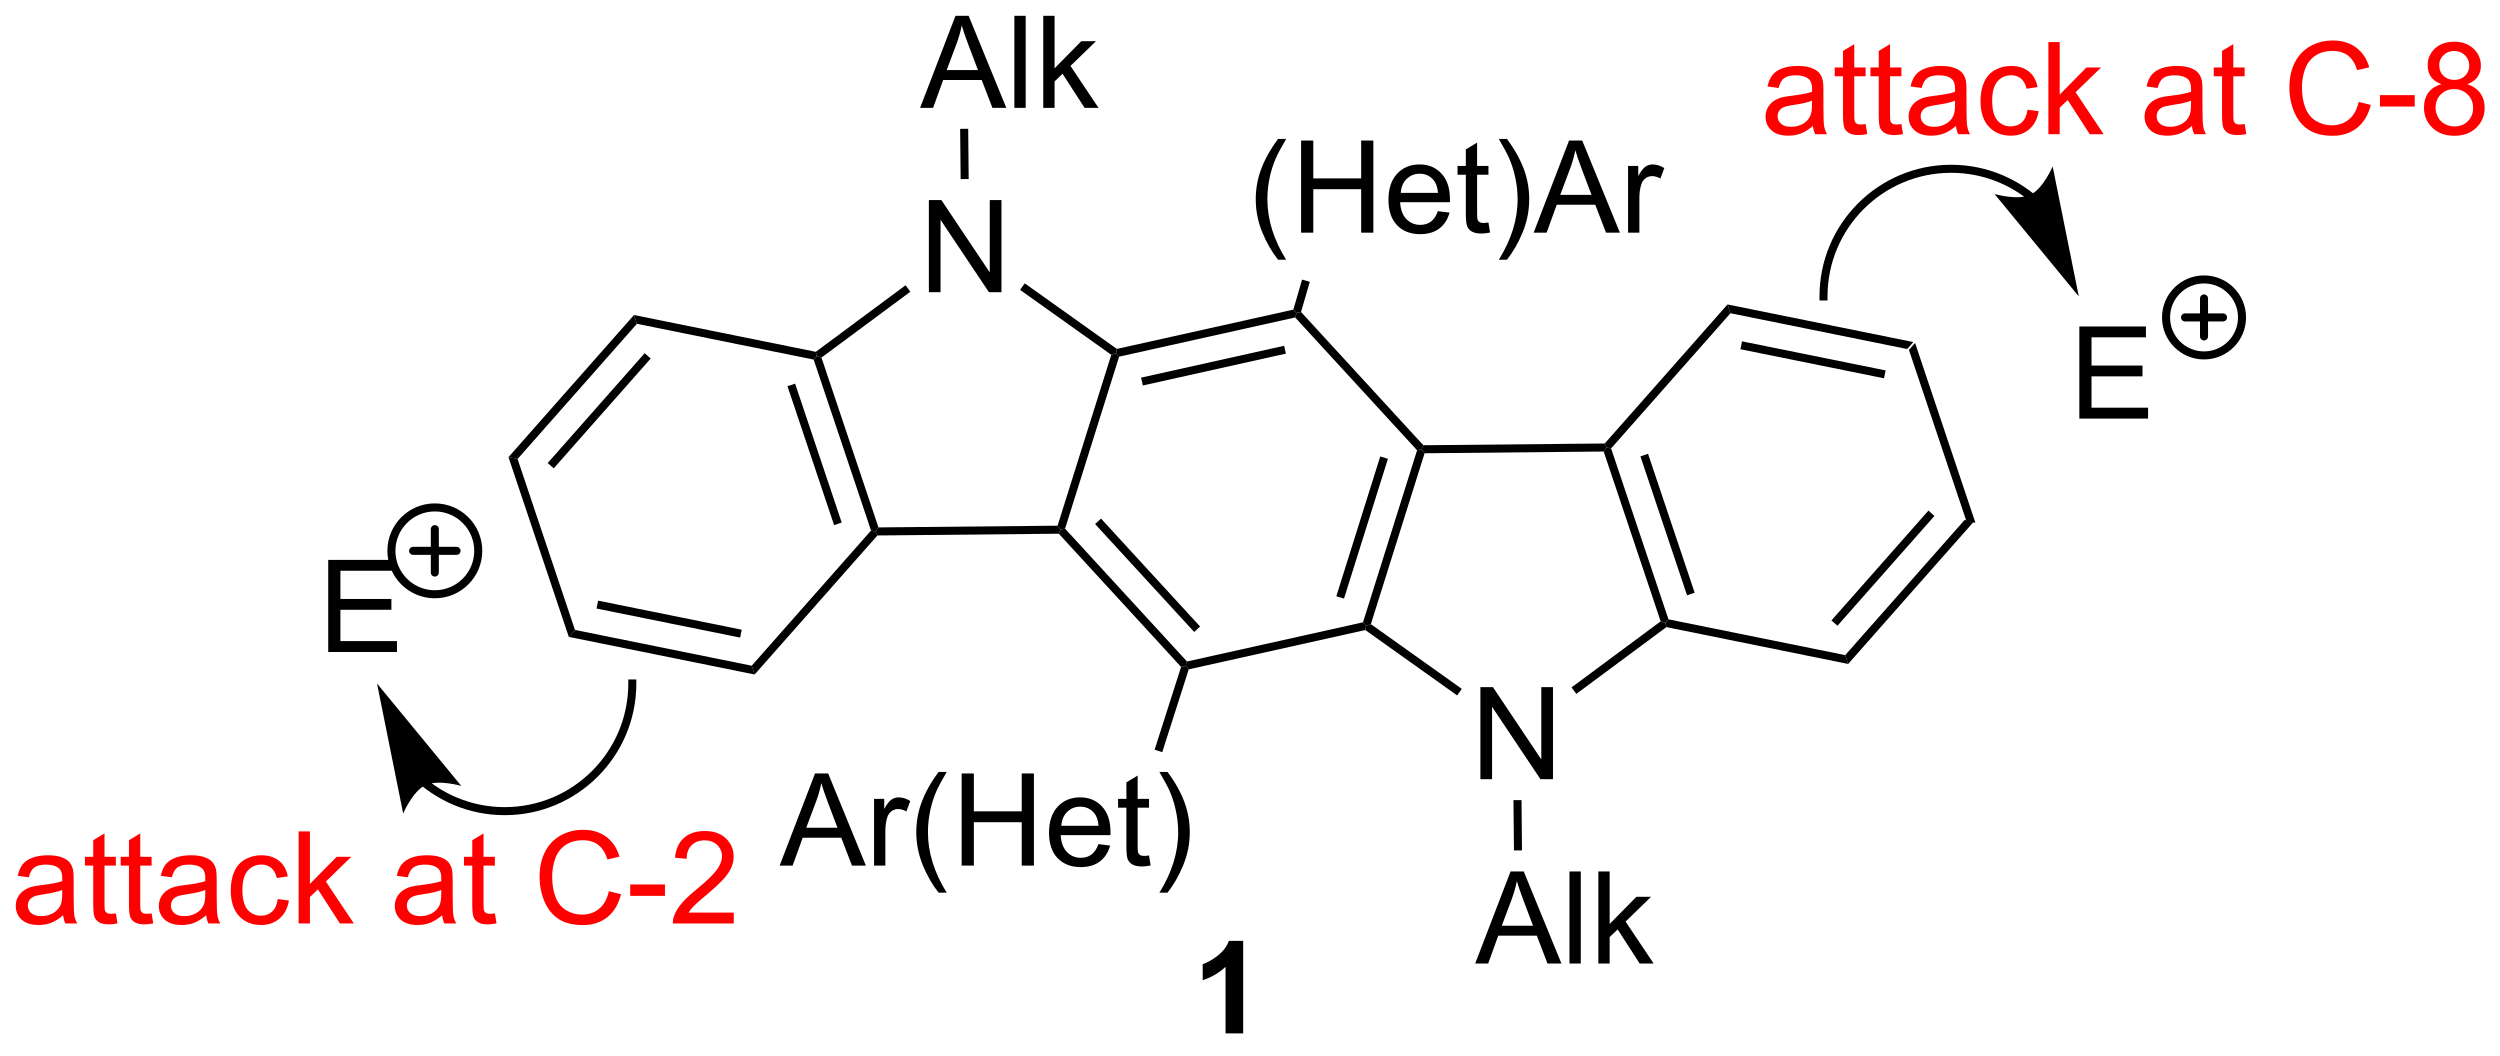<?xml version="1.0" encoding="UTF-8"?>
<!DOCTYPE svg PUBLIC '-//W3C//DTD SVG 1.0//EN'
          'http://www.w3.org/TR/2001/REC-SVG-20010904/DTD/svg10.dtd'>
<svg stroke-dasharray="none" shape-rendering="auto" xmlns="http://www.w3.org/2000/svg" font-family="'Dialog'" text-rendering="auto" width="90" fill-opacity="1" color-interpolation="auto" color-rendering="auto" preserveAspectRatio="xMidYMid meet" font-size="12px" viewBox="0 0 90 38" fill="black" xmlns:xlink="http://www.w3.org/1999/xlink" stroke="black" image-rendering="auto" stroke-miterlimit="10" stroke-linecap="square" stroke-linejoin="miter" font-style="normal" stroke-width="1" height="38" stroke-dashoffset="0" font-weight="normal" stroke-opacity="1"
><!--Generated by the Batik Graphics2D SVG Generator--><defs id="genericDefs"
  /><g
  ><defs id="defs1"
    ><clipPath clipPathUnits="userSpaceOnUse" id="clipPath1"
      ><path d="M0.943 0.67 L160.84 0.67 L160.84 67.749 L0.943 67.749 L0.943 0.67 Z"
      /></clipPath
      ><clipPath clipPathUnits="userSpaceOnUse" id="clipPath2"
      ><path d="M127.589 135.467 L127.589 200.681 L283.04 200.681 L283.04 135.467 Z"
      /></clipPath
    ></defs
    ><g transform="scale(0.563,0.563) translate(-0.943,-0.67) matrix(1.029,0,0,1.029,-130.295,-138.672)"
    ><path d="M246.162 157.159 L246.544 156.726 L250.295 167.902 L249.73 167.788 Z" stroke="none" clip-path="url(#clipPath2)"
    /></g
    ><g transform="matrix(0.579,0,0,0.579,-73.869,-78.43)"
    ><path d="M249.73 167.788 L250.295 167.902 L242.492 176.739 L242.309 176.191 ZM247.482 167.205 L241.452 174.034 L241.827 174.364 L247.857 167.536 Z" stroke="none" clip-path="url(#clipPath2)"
    /></g
    ><g transform="matrix(0.579,0,0,0.579,-73.869,-78.43)"
    ><path d="M242.309 176.191 L242.492 176.739 L231.189 174.45 L231.129 174.183 L231.32 173.966 Z" stroke="none" clip-path="url(#clipPath2)"
    /></g
    ><g transform="matrix(0.579,0,0,0.579,-73.869,-78.43)"
    ><path d="M231.32 173.966 L231.129 174.183 L230.834 174.09 L227.291 163.532 L227.47 163.281 L227.753 163.338 ZM232.948 172.312 L230.05 163.675 L229.576 163.834 L232.474 172.471 Z" stroke="none" clip-path="url(#clipPath2)"
    /></g
    ><g transform="matrix(0.579,0,0,0.579,-73.869,-78.43)"
    ><path d="M227.753 163.338 L227.47 163.281 L227.356 163.032 L234.99 154.387 L235.174 154.934 Z" stroke="none" clip-path="url(#clipPath2)"
    /></g
    ><g transform="matrix(0.579,0,0,0.579,-73.869,-78.43)"
    ><path d="M235.174 154.934 L234.99 154.387 L246.544 156.726 L246.162 157.159 ZM235.793 157.172 L244.721 158.979 L244.821 158.489 L235.892 156.681 Z" stroke="none" clip-path="url(#clipPath2)"
    /></g
    ><g transform="matrix(0.579,0,0,0.579,-73.869,-78.43)"
    ><path d="M219.626 183.907 L219.626 178.18 L220.404 178.18 L223.412 182.675 L223.412 178.18 L224.139 178.18 L224.139 183.907 L223.36 183.907 L220.352 179.407 L220.352 183.907 L219.626 183.907 Z" stroke="none" clip-path="url(#clipPath2)"
    /></g
    ><g transform="matrix(0.579,0,0,0.579,-73.869,-78.43)"
    ><path d="M230.834 174.09 L231.129 174.183 L231.189 174.45 L225.59 178.601 L225.292 178.199 Z" stroke="none" clip-path="url(#clipPath2)"
    /></g
    ><g transform="matrix(0.579,0,0,0.579,-73.869,-78.43)"
    ><path d="M218.471 178.29 L218.181 178.697 L212.468 174.631 L212.523 174.363 L212.816 174.264 Z" stroke="none" clip-path="url(#clipPath2)"
    /></g
    ><g transform="matrix(0.579,0,0,0.579,-73.869,-78.43)"
    ><path d="M212.816 174.264 L212.523 174.363 L212.327 174.15 L215.689 163.454 L215.97 163.392 L216.155 163.64 ZM211.145 172.677 L213.876 163.986 L213.399 163.836 L210.668 172.527 Z" stroke="none" clip-path="url(#clipPath2)"
    /></g
    ><g transform="matrix(0.579,0,0,0.579,-73.869,-78.43)"
    ><path d="M216.155 163.64 L215.97 163.392 L216.079 163.141 L227.356 163.032 L227.47 163.281 L227.291 163.532 Z" stroke="none" clip-path="url(#clipPath2)"
    /></g
    ><g transform="matrix(0.579,0,0,0.579,-73.869,-78.43)"
    ><path d="M212.327 174.15 L212.523 174.363 L212.468 174.631 L201.492 177.075 L201.298 176.862 L201.384 176.587 Z" stroke="none" clip-path="url(#clipPath2)"
    /></g
    ><g transform="matrix(0.579,0,0,0.579,-73.869,-78.43)"
    ><path d="M201.384 176.587 L201.298 176.862 L201.015 176.924 L193.411 168.642 L193.52 168.391 L193.802 168.328 ZM202.198 174.413 L196.038 167.702 L195.669 168.041 L201.83 174.751 Z" stroke="none" clip-path="url(#clipPath2)"
    /></g
    ><g transform="matrix(0.579,0,0,0.579,-73.869,-78.43)"
    ><path d="M193.802 168.328 L193.52 168.391 L193.336 168.143 L196.675 157.518 L196.968 157.42 L197.163 157.633 Z" stroke="none" clip-path="url(#clipPath2)"
    /></g
    ><g transform="matrix(0.579,0,0,0.579,-73.869,-78.43)"
    ><path d="M197.163 157.633 L196.968 157.42 L197.023 157.152 L207.995 154.708 L208.193 154.92 L208.107 155.196 ZM198.639 159.425 L207.531 157.445 L207.422 156.957 L198.53 158.937 Z" stroke="none" clip-path="url(#clipPath2)"
    /></g
    ><g transform="matrix(0.579,0,0,0.579,-73.869,-78.43)"
    ><path d="M208.107 155.196 L208.193 154.92 L208.473 154.855 L216.079 163.141 L215.97 163.392 L215.689 163.454 Z" stroke="none" clip-path="url(#clipPath2)"
    /></g
    ><g transform="matrix(0.579,0,0,0.579,-73.869,-78.43)"
    ><path d="M185.334 153.626 L185.334 147.899 L186.113 147.899 L189.12 152.394 L189.12 147.899 L189.847 147.899 L189.847 153.626 L189.068 153.626 L186.06 149.126 L186.06 153.626 L185.334 153.626 Z" stroke="none" clip-path="url(#clipPath2)"
    /></g
    ><g transform="matrix(0.579,0,0,0.579,-73.869,-78.43)"
    ><path d="M193.336 168.143 L193.52 168.391 L193.411 168.642 L182.135 168.751 L182.021 168.502 L182.2 168.25 Z" stroke="none" clip-path="url(#clipPath2)"
    /></g
    ><g transform="matrix(0.579,0,0,0.579,-73.869,-78.43)"
    ><path d="M182.2 168.25 L182.021 168.502 L181.738 168.445 L178.171 157.816 L178.362 157.6 L178.656 157.692 ZM179.915 167.948 L177.017 159.312 L176.542 159.471 L179.441 168.107 Z" stroke="none" clip-path="url(#clipPath2)"
    /></g
    ><g transform="matrix(0.579,0,0,0.579,-73.869,-78.43)"
    ><path d="M178.656 157.692 L178.362 157.6 L178.302 157.333 L183.885 153.194 L184.183 153.595 Z" stroke="none" clip-path="url(#clipPath2)"
    /></g
    ><g transform="matrix(0.579,0,0,0.579,-73.869,-78.43)"
    ><path d="M191.005 153.482 L191.294 153.074 L197.023 157.152 L196.968 157.42 L196.675 157.518 Z" stroke="none" clip-path="url(#clipPath2)"
    /></g
    ><g transform="matrix(0.579,0,0,0.579,-73.869,-78.43)"
    ><path d="M181.738 168.445 L182.021 168.502 L182.135 168.751 L174.501 177.396 L174.317 176.849 Z" stroke="none" clip-path="url(#clipPath2)"
    /></g
    ><g transform="matrix(0.579,0,0,0.579,-73.869,-78.43)"
    ><path d="M174.317 176.849 L174.501 177.396 L162.946 175.057 L163.329 174.624 ZM173.698 174.611 L164.769 172.804 L164.67 173.294 L173.599 175.101 Z" stroke="none" clip-path="url(#clipPath2)"
    /></g
    ><g transform="matrix(0.579,0,0,0.579,-73.869,-78.43)"
    ><path d="M163.329 174.624 L162.946 175.057 L159.195 163.881 L159.761 163.995 Z" stroke="none" clip-path="url(#clipPath2)"
    /></g
    ><g transform="matrix(0.579,0,0,0.579,-73.869,-78.43)"
    ><path d="M159.761 163.995 L159.195 163.881 L166.999 155.044 L167.182 155.591 ZM162.008 164.578 L168.038 157.749 L167.663 157.418 L161.634 164.247 Z" stroke="none" clip-path="url(#clipPath2)"
    /></g
    ><g transform="matrix(0.579,0,0,0.579,-73.869,-78.43)"
    ><path d="M167.182 155.591 L166.999 155.044 L178.302 157.333 L178.362 157.6 L178.171 157.816 Z" stroke="none" clip-path="url(#clipPath2)"
    /></g
    ><g transform="matrix(0.579,0,0,0.579,-73.869,-78.43)"
    ><path d="M219.302 195.367 L221.502 189.64 L222.32 189.64 L224.664 195.367 L223.799 195.367 L223.132 193.632 L220.737 193.632 L220.109 195.367 L219.302 195.367 ZM220.955 193.015 L222.898 193.015 L222.299 191.429 Q222.025 190.705 221.893 190.242 Q221.783 190.791 221.585 191.335 L220.955 193.015 ZM225.164 195.367 L225.164 189.64 L225.867 189.64 L225.867 195.367 L225.164 195.367 ZM226.959 195.367 L226.959 189.64 L227.662 189.64 L227.662 192.906 L229.326 191.218 L230.238 191.218 L228.652 192.757 L230.397 195.367 L229.529 195.367 L228.16 193.244 L227.662 193.721 L227.662 195.367 L226.959 195.367 Z" stroke="none" clip-path="url(#clipPath2)"
    /></g
    ><g transform="matrix(0.579,0,0,0.579,-73.869,-78.43)"
    ><path d="M221.682 185.209 L222.182 185.205 L222.212 188.33 L221.712 188.335 Z" stroke="none" clip-path="url(#clipPath2)"
    /></g
    ><g transform="matrix(0.579,0,0,0.579,-73.869,-78.43)"
    ><path d="M184.788 142.166 L186.989 136.44 L187.806 136.44 L190.15 142.166 L189.286 142.166 L188.619 140.432 L186.223 140.432 L185.596 142.166 L184.788 142.166 ZM186.442 139.815 L188.385 139.815 L187.786 138.229 Q187.512 137.505 187.379 137.041 Q187.27 137.591 187.072 138.135 L186.442 139.815 ZM190.65 142.166 L190.65 136.44 L191.353 136.44 L191.353 142.166 L190.65 142.166 ZM192.446 142.166 L192.446 136.44 L193.149 136.44 L193.149 139.705 L194.813 138.018 L195.725 138.018 L194.138 139.557 L195.883 142.166 L195.016 142.166 L193.646 140.044 L193.149 140.52 L193.149 142.166 L192.446 142.166 Z" stroke="none" clip-path="url(#clipPath2)"
    /></g
    ><g transform="matrix(0.579,0,0,0.579,-73.869,-78.43)"
    ><path d="M187.809 146.589 L187.309 146.594 L187.279 143.469 L187.779 143.464 Z" stroke="none" clip-path="url(#clipPath2)"
    /></g
    ><g transform="matrix(0.579,0,0,0.579,-73.869,-78.43)"
    ><path d="M207.046 151.608 Q206.462 150.874 206.059 149.89 Q205.658 148.903 205.658 147.848 Q205.658 146.918 205.96 146.067 Q206.311 145.08 207.046 144.098 L207.548 144.098 Q207.077 144.911 206.923 145.259 Q206.686 145.798 206.548 146.384 Q206.381 147.114 206.381 147.853 Q206.381 149.731 207.548 151.608 L207.046 151.608 ZM208.478 149.923 L208.478 144.197 L209.236 144.197 L209.236 146.548 L212.212 146.548 L212.212 144.197 L212.97 144.197 L212.97 149.923 L212.212 149.923 L212.212 147.223 L209.236 147.223 L209.236 149.923 L208.478 149.923 ZM216.982 148.588 L217.708 148.676 Q217.536 149.314 217.07 149.666 Q216.607 150.017 215.885 150.017 Q214.974 150.017 214.44 149.457 Q213.909 148.895 213.909 147.884 Q213.909 146.838 214.448 146.259 Q214.987 145.681 215.846 145.681 Q216.677 145.681 217.203 146.249 Q217.732 146.814 217.732 147.84 Q217.732 147.903 217.729 148.028 L214.635 148.028 Q214.674 148.713 215.021 149.077 Q215.37 149.439 215.888 149.439 Q216.276 149.439 216.549 149.236 Q216.823 149.033 216.982 148.588 ZM214.674 147.45 L216.99 147.45 Q216.943 146.926 216.724 146.666 Q216.388 146.259 215.854 146.259 Q215.37 146.259 215.039 146.585 Q214.708 146.908 214.674 147.45 ZM220.126 149.293 L220.228 149.916 Q219.931 149.978 219.697 149.978 Q219.314 149.978 219.103 149.858 Q218.892 149.736 218.806 149.538 Q218.72 149.34 218.72 148.707 L218.72 146.322 L218.204 146.322 L218.204 145.775 L218.72 145.775 L218.72 144.746 L219.421 144.325 L219.421 145.775 L220.126 145.775 L220.126 146.322 L219.421 146.322 L219.421 148.746 Q219.421 149.048 219.457 149.134 Q219.494 149.22 219.577 149.272 Q219.663 149.322 219.819 149.322 Q219.936 149.322 220.126 149.293 ZM221.276 151.608 L220.771 151.608 Q221.94 149.731 221.94 147.853 Q221.94 147.119 221.771 146.395 Q221.638 145.809 221.401 145.27 Q221.247 144.918 220.771 144.098 L221.276 144.098 Q222.01 145.08 222.362 146.067 Q222.661 146.918 222.661 147.848 Q222.661 148.903 222.258 149.89 Q221.854 150.874 221.276 151.608 ZM222.938 149.923 L225.138 144.197 L225.956 144.197 L228.299 149.923 L227.435 149.923 L226.768 148.189 L224.372 148.189 L223.745 149.923 L222.938 149.923 ZM224.591 147.572 L226.534 147.572 L225.935 145.986 Q225.661 145.262 225.529 144.798 Q225.419 145.348 225.221 145.892 L224.591 147.572 ZM228.807 149.923 L228.807 145.775 L229.44 145.775 L229.44 146.403 Q229.682 145.963 229.885 145.822 Q230.091 145.681 230.339 145.681 Q230.693 145.681 231.06 145.908 L230.818 146.559 Q230.56 146.408 230.302 146.408 Q230.073 146.408 229.888 146.546 Q229.706 146.684 229.628 146.931 Q229.51 147.306 229.51 147.752 L229.51 149.923 L228.807 149.923 Z" stroke="none" clip-path="url(#clipPath2)"
    /></g
    ><g transform="matrix(0.579,0,0,0.579,-73.869,-78.43)"
    ><path d="M208.473 154.855 L208.193 154.92 L207.995 154.708 L208.539 152.841 L209.019 152.981 Z" stroke="none" clip-path="url(#clipPath2)"
    /></g
    ><g transform="matrix(0.579,0,0,0.579,-73.869,-78.43)"
    ><path d="M176.055 189.277 L178.256 183.55 L179.073 183.55 L181.417 189.277 L180.552 189.277 L179.886 187.543 L177.49 187.543 L176.862 189.277 L176.055 189.277 ZM177.709 186.925 L179.651 186.925 L179.052 185.339 Q178.779 184.615 178.646 184.152 Q178.537 184.702 178.339 185.246 L177.709 186.925 ZM181.925 189.277 L181.925 185.129 L182.558 185.129 L182.558 185.756 Q182.8 185.316 183.003 185.175 Q183.209 185.035 183.456 185.035 Q183.81 185.035 184.177 185.261 L183.935 185.912 Q183.677 185.761 183.42 185.761 Q183.19 185.761 183.006 185.899 Q182.823 186.037 182.745 186.285 Q182.628 186.66 182.628 187.105 L182.628 189.277 L181.925 189.277 ZM185.94 190.962 Q185.357 190.227 184.953 189.243 Q184.552 188.256 184.552 187.202 Q184.552 186.272 184.854 185.42 Q185.206 184.433 185.94 183.452 L186.443 183.452 Q185.972 184.264 185.818 184.613 Q185.581 185.152 185.443 185.738 Q185.276 186.467 185.276 187.207 Q185.276 189.084 186.443 190.962 L185.94 190.962 ZM187.373 189.277 L187.373 183.55 L188.131 183.55 L188.131 185.902 L191.107 185.902 L191.107 183.55 L191.865 183.55 L191.865 189.277 L191.107 189.277 L191.107 186.577 L188.131 186.577 L188.131 189.277 L187.373 189.277 ZM195.877 187.941 L196.603 188.03 Q196.431 188.668 195.965 189.019 Q195.502 189.371 194.78 189.371 Q193.869 189.371 193.335 188.811 Q192.804 188.248 192.804 187.238 Q192.804 186.191 193.343 185.613 Q193.882 185.035 194.741 185.035 Q195.572 185.035 196.098 185.602 Q196.627 186.168 196.627 187.194 Q196.627 187.256 196.624 187.381 L193.53 187.381 Q193.569 188.066 193.916 188.431 Q194.265 188.793 194.783 188.793 Q195.171 188.793 195.444 188.589 Q195.718 188.386 195.877 187.941 ZM193.569 186.803 L195.884 186.803 Q195.838 186.28 195.619 186.019 Q195.283 185.613 194.749 185.613 Q194.265 185.613 193.934 185.938 Q193.603 186.261 193.569 186.803 ZM199.021 188.647 L199.123 189.269 Q198.826 189.332 198.591 189.332 Q198.209 189.332 197.998 189.212 Q197.787 189.089 197.701 188.892 Q197.615 188.694 197.615 188.061 L197.615 185.675 L197.099 185.675 L197.099 185.129 L197.615 185.129 L197.615 184.1 L198.315 183.678 L198.315 185.129 L199.021 185.129 L199.021 185.675 L198.315 185.675 L198.315 188.1 Q198.315 188.402 198.352 188.488 Q198.388 188.574 198.472 188.626 Q198.558 188.675 198.714 188.675 Q198.831 188.675 199.021 188.647 ZM200.171 190.962 L199.666 190.962 Q200.835 189.084 200.835 187.207 Q200.835 186.472 200.666 185.748 Q200.533 185.162 200.296 184.623 Q200.142 184.272 199.666 183.452 L200.171 183.452 Q200.905 184.433 201.257 185.42 Q201.556 186.272 201.556 187.202 Q201.556 188.256 201.153 189.243 Q200.749 190.227 200.171 190.962 Z" stroke="none" clip-path="url(#clipPath2)"
    /></g
    ><g transform="matrix(0.579,0,0,0.579,-73.869,-78.43)"
    ><path d="M201.015 176.924 L201.298 176.862 L201.492 177.075 L199.845 182.225 L199.369 182.073 Z" stroke="none" clip-path="url(#clipPath2)"
    /></g
    ><g transform="matrix(0.579,0,0,0.579,-73.869,-78.43)"
    ><path d="M256.866 161.483 L256.866 155.757 L261.006 155.757 L261.006 156.431 L257.623 156.431 L257.623 158.187 L260.793 158.187 L260.793 158.858 L257.623 158.858 L257.623 160.806 L261.139 160.806 L261.139 161.483 L256.866 161.483 Z" stroke="none" clip-path="url(#clipPath2)"
    /></g
    ><g stroke-width="0.5" transform="matrix(0.579,0,0,0.579,-73.869,-78.43)" stroke-linejoin="round" stroke-linecap="round"
    ><path fill="none" d="M264.618 157.557 C263.313 157.557 262.256 156.499 262.256 155.194 C262.256 153.89 263.313 152.832 264.618 152.832 C265.923 152.832 266.981 153.89 266.981 155.194 C266.981 156.499 265.923 157.557 264.618 157.557 M263.437 155.194 L265.8 155.194 M264.618 154.013 L264.618 156.376" clip-path="url(#clipPath2)"
    /></g
    ><g transform="matrix(0.579,0,0,0.579,-73.869,-78.43)"
    ><path d="M254.068 147.543 L254.067 147.542 L254.064 147.54 C254.052 147.53 254.039 147.52 254.027 147.51 C254.001 147.489 253.976 147.469 253.95 147.448 C253.898 147.408 253.846 147.368 253.794 147.329 C253.689 147.25 253.582 147.174 253.473 147.1 C253.037 146.806 252.572 146.553 252.082 146.346 C251.102 145.931 250.025 145.702 248.896 145.702 C246.638 145.702 244.59 146.617 243.107 148.1 C241.624 149.583 240.709 151.631 240.709 153.888 L240.709 154.138 L241.209 154.138 L241.209 153.888 C241.209 151.763 242.071 149.843 243.461 148.453 C244.85 147.064 246.77 146.202 248.896 146.202 C249.958 146.202 250.969 146.418 251.887 146.806 C252.347 147.001 252.784 147.239 253.193 147.515 C253.295 147.584 253.396 147.655 253.494 147.729 C253.543 147.766 253.592 147.803 253.641 147.841 C253.665 147.86 253.689 147.88 253.713 147.899 C253.725 147.909 253.737 147.918 253.749 147.928 L253.752 147.93 L253.752 147.93 L253.946 148.088 L254.262 147.701 L254.068 147.543 ZM256.832 153.888 L255.206 145.804 C255.206 145.804 254.619 147.19 253.828 147.565 C253.038 147.941 251.593 147.52 251.593 147.52 Z" stroke="none" clip-path="url(#clipPath2)"
    /></g
    ><g transform="matrix(0.579,0,0,0.579,-73.869,-78.43)"
    ><path d="M147.989 175.996 L147.989 170.27 L152.129 170.27 L152.129 170.944 L148.746 170.944 L148.746 172.699 L151.916 172.699 L151.916 173.371 L148.746 173.371 L148.746 175.319 L152.262 175.319 L152.262 175.996 L147.989 175.996 Z" stroke="none" clip-path="url(#clipPath2)"
    /></g
    ><g stroke-width="0.5" transform="matrix(0.579,0,0,0.579,-73.869,-78.43)" stroke-linejoin="round" stroke-linecap="round"
    ><path fill="none" d="M154.616 172.407 C153.125 172.407 151.916 171.198 151.916 169.707 C151.916 168.216 153.125 167.007 154.616 167.007 C156.107 167.007 157.316 168.216 157.316 169.707 C157.316 171.198 156.107 172.407 154.616 172.407 M153.266 169.707 L155.966 169.707 M154.616 168.357 L154.616 171.057" clip-path="url(#clipPath2)"
    /></g
    ><g transform="matrix(0.579,0,0,0.579,-73.869,-78.43)"
    ><path d="M153.786 184.301 L153.787 184.301 L153.79 184.304 C153.802 184.314 153.815 184.324 153.827 184.334 C153.853 184.355 153.879 184.375 153.905 184.395 C153.956 184.436 154.008 184.476 154.06 184.515 C154.166 184.594 154.273 184.67 154.382 184.743 C154.817 185.038 155.282 185.291 155.772 185.498 C156.752 185.913 157.829 186.142 158.959 186.142 C161.216 186.142 163.264 185.227 164.747 183.744 C166.23 182.261 167.145 180.213 167.145 177.955 L167.145 177.705 L166.645 177.705 L166.645 177.955 C166.645 180.081 165.783 182.001 164.394 183.39 C163.004 184.78 161.084 185.642 158.959 185.642 C157.897 185.642 156.886 185.426 155.967 185.038 C155.507 184.843 155.07 184.605 154.661 184.329 C154.559 184.26 154.459 184.188 154.36 184.115 C154.311 184.078 154.262 184.04 154.213 184.002 C154.189 183.983 154.165 183.964 154.141 183.945 C154.129 183.935 154.117 183.925 154.105 183.916 L154.102 183.913 L154.102 183.913 L153.909 183.755 L153.593 184.143 L153.786 184.301 ZM151.022 177.955 L152.648 186.04 C152.648 186.04 153.235 184.654 154.026 184.278 C154.816 183.903 156.261 184.323 156.261 184.323 Z" stroke="none" clip-path="url(#clipPath2)"
    /></g
    ><g transform="matrix(0.579,0,0,0.579,-73.869,-78.43)"
    ><path d="M204.876 199.709 L203.78 199.709 L203.78 195.571 Q203.178 196.133 202.36 196.404 L202.36 195.407 Q202.79 195.266 203.293 194.875 Q203.798 194.482 203.985 193.959 L204.876 193.959 L204.876 199.709 Z" stroke="none" clip-path="url(#clipPath2)"
    /></g
    ><g fill="red" transform="matrix(0.579,0,0,0.579,-73.869,-78.43)" stroke="red"
    ><path d="M131.506 192.364 Q131.116 192.698 130.754 192.836 Q130.394 192.971 129.98 192.971 Q129.295 192.971 128.928 192.638 Q128.561 192.302 128.561 191.784 Q128.561 191.479 128.699 191.226 Q128.84 190.974 129.064 190.823 Q129.287 190.669 129.569 190.591 Q129.777 190.536 130.194 190.487 Q131.045 190.385 131.449 190.245 Q131.452 190.099 131.452 190.06 Q131.452 189.63 131.254 189.456 Q130.983 189.216 130.452 189.216 Q129.957 189.216 129.72 189.39 Q129.483 189.565 129.371 190.005 L128.683 189.911 Q128.777 189.471 128.991 189.2 Q129.207 188.927 129.613 188.781 Q130.019 188.635 130.553 188.635 Q131.084 188.635 131.415 188.76 Q131.749 188.885 131.905 189.075 Q132.061 189.263 132.124 189.552 Q132.16 189.732 132.16 190.2 L132.16 191.138 Q132.16 192.12 132.204 192.38 Q132.249 192.638 132.381 192.877 L131.647 192.877 Q131.537 192.659 131.506 192.364 ZM131.449 190.794 Q131.066 190.95 130.3 191.06 Q129.866 191.122 129.686 191.2 Q129.506 191.278 129.407 191.429 Q129.311 191.581 129.311 191.763 Q129.311 192.044 129.524 192.232 Q129.738 192.419 130.147 192.419 Q130.553 192.419 130.868 192.242 Q131.186 192.065 131.334 191.755 Q131.449 191.518 131.449 191.052 L131.449 190.794 ZM134.784 192.247 L134.885 192.87 Q134.588 192.932 134.354 192.932 Q133.971 192.932 133.76 192.812 Q133.549 192.69 133.463 192.492 Q133.377 192.294 133.377 191.661 L133.377 189.276 L132.862 189.276 L132.862 188.729 L133.377 188.729 L133.377 187.7 L134.078 187.278 L134.078 188.729 L134.784 188.729 L134.784 189.276 L134.078 189.276 L134.078 191.7 Q134.078 192.002 134.114 192.088 Q134.151 192.174 134.234 192.226 Q134.32 192.276 134.476 192.276 Q134.594 192.276 134.784 192.247 ZM137.006 192.247 L137.108 192.87 Q136.811 192.932 136.577 192.932 Q136.194 192.932 135.983 192.812 Q135.772 192.69 135.686 192.492 Q135.6 192.294 135.6 191.661 L135.6 189.276 L135.084 189.276 L135.084 188.729 L135.6 188.729 L135.6 187.7 L136.3 187.278 L136.3 188.729 L137.006 188.729 L137.006 189.276 L136.3 189.276 L136.3 191.7 Q136.3 192.002 136.337 192.088 Q136.374 192.174 136.457 192.226 Q136.543 192.276 136.699 192.276 Q136.816 192.276 137.006 192.247 ZM140.401 192.364 Q140.01 192.698 139.648 192.836 Q139.289 192.971 138.875 192.971 Q138.19 192.971 137.823 192.638 Q137.456 192.302 137.456 191.784 Q137.456 191.479 137.594 191.226 Q137.734 190.974 137.958 190.823 Q138.182 190.669 138.463 190.591 Q138.672 190.536 139.088 190.487 Q139.94 190.385 140.344 190.245 Q140.346 190.099 140.346 190.06 Q140.346 189.63 140.148 189.456 Q139.877 189.216 139.346 189.216 Q138.851 189.216 138.614 189.39 Q138.377 189.565 138.265 190.005 L137.578 189.911 Q137.672 189.471 137.885 189.2 Q138.101 188.927 138.508 188.781 Q138.914 188.635 139.448 188.635 Q139.979 188.635 140.31 188.76 Q140.643 188.885 140.799 189.075 Q140.956 189.263 141.018 189.552 Q141.054 189.732 141.054 190.2 L141.054 191.138 Q141.054 192.12 141.099 192.38 Q141.143 192.638 141.276 192.877 L140.541 192.877 Q140.432 192.659 140.401 192.364 ZM140.344 190.794 Q139.961 190.95 139.195 191.06 Q138.76 191.122 138.581 191.2 Q138.401 191.278 138.302 191.429 Q138.206 191.581 138.206 191.763 Q138.206 192.044 138.419 192.232 Q138.633 192.419 139.041 192.419 Q139.448 192.419 139.763 192.242 Q140.081 192.065 140.229 191.755 Q140.344 191.518 140.344 191.052 L140.344 190.794 ZM144.85 191.357 L145.543 191.448 Q145.428 192.161 144.962 192.567 Q144.496 192.971 143.816 192.971 Q142.965 192.971 142.446 192.414 Q141.928 191.857 141.928 190.817 Q141.928 190.146 142.149 189.643 Q142.374 189.138 142.829 188.888 Q143.285 188.635 143.819 188.635 Q144.496 188.635 144.925 188.976 Q145.355 189.317 145.475 189.948 L144.793 190.052 Q144.694 189.635 144.446 189.424 Q144.199 189.213 143.847 189.213 Q143.316 189.213 142.983 189.594 Q142.652 189.974 142.652 190.799 Q142.652 191.635 142.972 192.015 Q143.293 192.393 143.808 192.393 Q144.222 192.393 144.499 192.14 Q144.777 191.885 144.85 191.357 ZM146.147 192.877 L146.147 187.151 L146.85 187.151 L146.85 190.417 L148.514 188.729 L149.425 188.729 L147.84 190.268 L149.584 192.877 L148.717 192.877 L147.347 190.755 L146.85 191.232 L146.85 192.877 L146.147 192.877 ZM155.073 192.364 Q154.682 192.698 154.32 192.836 Q153.961 192.971 153.547 192.971 Q152.862 192.971 152.495 192.638 Q152.127 192.302 152.127 191.784 Q152.127 191.479 152.265 191.226 Q152.406 190.974 152.63 190.823 Q152.854 190.669 153.135 190.591 Q153.344 190.536 153.76 190.487 Q154.612 190.385 155.015 190.245 Q155.018 190.099 155.018 190.06 Q155.018 189.63 154.82 189.456 Q154.549 189.216 154.018 189.216 Q153.523 189.216 153.286 189.39 Q153.049 189.565 152.937 190.005 L152.25 189.911 Q152.344 189.471 152.557 189.2 Q152.773 188.927 153.179 188.781 Q153.586 188.635 154.12 188.635 Q154.651 188.635 154.982 188.76 Q155.315 188.885 155.471 189.075 Q155.627 189.263 155.69 189.552 Q155.726 189.732 155.726 190.2 L155.726 191.138 Q155.726 192.12 155.771 192.38 Q155.815 192.638 155.948 192.877 L155.213 192.877 Q155.104 192.659 155.073 192.364 ZM155.015 190.794 Q154.633 190.95 153.867 191.06 Q153.432 191.122 153.252 191.2 Q153.073 191.278 152.974 191.429 Q152.877 191.581 152.877 191.763 Q152.877 192.044 153.091 192.232 Q153.304 192.419 153.713 192.419 Q154.12 192.419 154.435 192.242 Q154.752 192.065 154.901 191.755 Q155.015 191.518 155.015 191.052 L155.015 190.794 ZM158.35 192.247 L158.452 192.87 Q158.155 192.932 157.92 192.932 Q157.537 192.932 157.327 192.812 Q157.116 192.69 157.03 192.492 Q156.944 192.294 156.944 191.661 L156.944 189.276 L156.428 189.276 L156.428 188.729 L156.944 188.729 L156.944 187.7 L157.644 187.278 L157.644 188.729 L158.35 188.729 L158.35 189.276 L157.644 189.276 L157.644 191.7 Q157.644 192.002 157.681 192.088 Q157.717 192.174 157.8 192.226 Q157.887 192.276 158.043 192.276 Q158.16 192.276 158.35 192.247 ZM165.436 190.87 L166.194 191.06 Q165.957 191.995 165.337 192.487 Q164.717 192.976 163.824 192.976 Q162.897 192.976 162.316 192.599 Q161.738 192.221 161.433 191.508 Q161.131 190.792 161.131 189.971 Q161.131 189.075 161.472 188.411 Q161.816 187.745 162.446 187.398 Q163.077 187.052 163.834 187.052 Q164.694 187.052 165.28 187.489 Q165.866 187.927 166.097 188.721 L165.35 188.896 Q165.152 188.271 164.772 187.987 Q164.394 187.7 163.819 187.7 Q163.16 187.7 162.715 188.018 Q162.272 188.333 162.092 188.867 Q161.912 189.401 161.912 189.966 Q161.912 190.698 162.126 191.242 Q162.34 191.786 162.787 192.057 Q163.238 192.325 163.762 192.325 Q164.397 192.325 164.837 191.958 Q165.28 191.591 165.436 190.87 ZM166.765 191.159 L166.765 190.45 L168.924 190.45 L168.924 191.159 L166.765 191.159 ZM173.203 192.2 L173.203 192.877 L169.416 192.877 Q169.409 192.622 169.5 192.388 Q169.643 192.002 169.961 191.627 Q170.281 191.252 170.883 190.76 Q171.815 189.995 172.143 189.547 Q172.471 189.099 172.471 188.7 Q172.471 188.284 172.172 187.997 Q171.875 187.708 171.393 187.708 Q170.885 187.708 170.581 188.013 Q170.276 188.317 170.273 188.857 L169.549 188.784 Q169.625 187.974 170.109 187.552 Q170.594 187.127 171.409 187.127 Q172.234 187.127 172.713 187.586 Q173.195 188.042 173.195 188.716 Q173.195 189.06 173.054 189.393 Q172.914 189.724 172.586 190.091 Q172.26 190.458 171.502 191.099 Q170.87 191.63 170.69 191.82 Q170.51 192.01 170.393 192.2 L173.203 192.2 Z" stroke="none" clip-path="url(#clipPath2)"
    /></g
    ><g fill="red" transform="matrix(0.579,0,0,0.579,-73.869,-78.43)" stroke="red"
    ><path d="M240.301 143.288 Q239.91 143.621 239.548 143.759 Q239.189 143.894 238.774 143.894 Q238.09 143.894 237.722 143.561 Q237.355 143.225 237.355 142.707 Q237.355 142.402 237.493 142.15 Q237.634 141.897 237.858 141.746 Q238.082 141.592 238.363 141.514 Q238.571 141.459 238.988 141.41 Q239.84 141.308 240.243 141.168 Q240.246 141.022 240.246 140.983 Q240.246 140.553 240.048 140.379 Q239.777 140.139 239.246 140.139 Q238.751 140.139 238.514 140.314 Q238.277 140.488 238.165 140.928 L237.478 140.834 Q237.571 140.394 237.785 140.124 Q238.001 139.85 238.407 139.704 Q238.814 139.558 239.347 139.558 Q239.879 139.558 240.209 139.683 Q240.543 139.808 240.699 139.999 Q240.855 140.186 240.918 140.475 Q240.954 140.655 240.954 141.124 L240.954 142.061 Q240.954 143.043 240.999 143.303 Q241.043 143.561 241.176 143.801 L240.441 143.801 Q240.332 143.582 240.301 143.288 ZM240.243 141.717 Q239.861 141.874 239.095 141.983 Q238.66 142.045 238.48 142.124 Q238.301 142.202 238.202 142.353 Q238.105 142.504 238.105 142.686 Q238.105 142.967 238.319 143.155 Q238.532 143.342 238.941 143.342 Q239.347 143.342 239.663 143.165 Q239.98 142.988 240.129 142.678 Q240.243 142.441 240.243 141.975 L240.243 141.717 ZM243.578 143.17 L243.679 143.793 Q243.383 143.855 243.148 143.855 Q242.765 143.855 242.554 143.736 Q242.344 143.613 242.258 143.415 Q242.172 143.217 242.172 142.584 L242.172 140.199 L241.656 140.199 L241.656 139.652 L242.172 139.652 L242.172 138.624 L242.872 138.202 L242.872 139.652 L243.578 139.652 L243.578 140.199 L242.872 140.199 L242.872 142.624 Q242.872 142.926 242.909 143.012 Q242.945 143.097 243.028 143.15 Q243.114 143.199 243.271 143.199 Q243.388 143.199 243.578 143.17 ZM245.801 143.17 L245.902 143.793 Q245.605 143.855 245.371 143.855 Q244.988 143.855 244.777 143.736 Q244.566 143.613 244.48 143.415 Q244.394 143.217 244.394 142.584 L244.394 140.199 L243.879 140.199 L243.879 139.652 L244.394 139.652 L244.394 138.624 L245.095 138.202 L245.095 139.652 L245.801 139.652 L245.801 140.199 L245.095 140.199 L245.095 142.624 Q245.095 142.926 245.131 143.012 Q245.168 143.097 245.251 143.15 Q245.337 143.199 245.493 143.199 Q245.611 143.199 245.801 143.17 ZM249.195 143.288 Q248.804 143.621 248.442 143.759 Q248.083 143.894 247.669 143.894 Q246.984 143.894 246.617 143.561 Q246.25 143.225 246.25 142.707 Q246.25 142.402 246.388 142.15 Q246.528 141.897 246.752 141.746 Q246.976 141.592 247.258 141.514 Q247.466 141.459 247.883 141.41 Q248.734 141.308 249.138 141.168 Q249.14 141.022 249.14 140.983 Q249.14 140.553 248.942 140.379 Q248.672 140.139 248.14 140.139 Q247.646 140.139 247.409 140.314 Q247.172 140.488 247.06 140.928 L246.372 140.834 Q246.466 140.394 246.679 140.124 Q246.896 139.85 247.302 139.704 Q247.708 139.558 248.242 139.558 Q248.773 139.558 249.104 139.683 Q249.437 139.808 249.594 139.999 Q249.75 140.186 249.812 140.475 Q249.849 140.655 249.849 141.124 L249.849 142.061 Q249.849 143.043 249.893 143.303 Q249.937 143.561 250.07 143.801 L249.336 143.801 Q249.226 143.582 249.195 143.288 ZM249.138 141.717 Q248.755 141.874 247.989 141.983 Q247.554 142.045 247.375 142.124 Q247.195 142.202 247.096 142.353 Q247 142.504 247 142.686 Q247 142.967 247.213 143.155 Q247.427 143.342 247.836 143.342 Q248.242 143.342 248.557 143.165 Q248.875 142.988 249.023 142.678 Q249.138 142.441 249.138 141.975 L249.138 141.717 ZM253.644 142.28 L254.337 142.371 Q254.222 143.084 253.756 143.491 Q253.29 143.894 252.611 143.894 Q251.759 143.894 251.241 143.337 Q250.722 142.78 250.722 141.741 Q250.722 141.069 250.944 140.566 Q251.168 140.061 251.624 139.811 Q252.079 139.558 252.613 139.558 Q253.29 139.558 253.72 139.9 Q254.149 140.241 254.269 140.871 L253.587 140.975 Q253.488 140.558 253.241 140.347 Q252.993 140.137 252.642 140.137 Q252.111 140.137 251.777 140.517 Q251.446 140.897 251.446 141.722 Q251.446 142.558 251.767 142.939 Q252.087 143.316 252.603 143.316 Q253.017 143.316 253.293 143.064 Q253.571 142.808 253.644 142.28 ZM254.941 143.801 L254.941 138.074 L255.644 138.074 L255.644 141.34 L257.308 139.652 L258.22 139.652 L256.634 141.191 L258.379 143.801 L257.512 143.801 L256.142 141.678 L255.644 142.155 L255.644 143.801 L254.941 143.801 ZM263.867 143.288 Q263.476 143.621 263.114 143.759 Q262.755 143.894 262.341 143.894 Q261.656 143.894 261.289 143.561 Q260.922 143.225 260.922 142.707 Q260.922 142.402 261.06 142.15 Q261.2 141.897 261.424 141.746 Q261.648 141.592 261.93 141.514 Q262.138 141.459 262.555 141.41 Q263.406 141.308 263.81 141.168 Q263.812 141.022 263.812 140.983 Q263.812 140.553 263.614 140.379 Q263.344 140.139 262.812 140.139 Q262.317 140.139 262.08 140.314 Q261.844 140.488 261.732 140.928 L261.044 140.834 Q261.138 140.394 261.351 140.124 Q261.567 139.85 261.974 139.704 Q262.38 139.558 262.914 139.558 Q263.445 139.558 263.776 139.683 Q264.109 139.808 264.265 139.999 Q264.422 140.186 264.484 140.475 Q264.521 140.655 264.521 141.124 L264.521 142.061 Q264.521 143.043 264.565 143.303 Q264.609 143.561 264.742 143.801 L264.008 143.801 Q263.898 143.582 263.867 143.288 ZM263.81 141.717 Q263.427 141.874 262.661 141.983 Q262.226 142.045 262.047 142.124 Q261.867 142.202 261.768 142.353 Q261.672 142.504 261.672 142.686 Q261.672 142.967 261.885 143.155 Q262.099 143.342 262.508 143.342 Q262.914 143.342 263.229 143.165 Q263.547 142.988 263.695 142.678 Q263.81 142.441 263.81 141.975 L263.81 141.717 ZM267.144 143.17 L267.246 143.793 Q266.949 143.855 266.715 143.855 Q266.332 143.855 266.121 143.736 Q265.91 143.613 265.824 143.415 Q265.738 143.217 265.738 142.584 L265.738 140.199 L265.222 140.199 L265.222 139.652 L265.738 139.652 L265.738 138.624 L266.439 138.202 L266.439 139.652 L267.144 139.652 L267.144 140.199 L266.439 140.199 L266.439 142.624 Q266.439 142.926 266.475 143.012 Q266.512 143.097 266.595 143.15 Q266.681 143.199 266.837 143.199 Q266.954 143.199 267.144 143.17 ZM274.23 141.793 L274.988 141.983 Q274.751 142.918 274.131 143.41 Q273.512 143.9 272.618 143.9 Q271.691 143.9 271.111 143.522 Q270.532 143.144 270.228 142.431 Q269.926 141.715 269.926 140.894 Q269.926 139.999 270.267 139.334 Q270.611 138.668 271.241 138.321 Q271.871 137.975 272.629 137.975 Q273.488 137.975 274.074 138.413 Q274.66 138.85 274.892 139.644 L274.144 139.819 Q273.946 139.194 273.566 138.91 Q273.189 138.624 272.613 138.624 Q271.954 138.624 271.509 138.941 Q271.066 139.256 270.887 139.79 Q270.707 140.324 270.707 140.889 Q270.707 141.621 270.92 142.165 Q271.134 142.709 271.582 142.98 Q272.032 143.249 272.556 143.249 Q273.191 143.249 273.631 142.881 Q274.074 142.514 274.23 141.793 ZM275.56 142.082 L275.56 141.374 L277.719 141.374 L277.719 142.082 L275.56 142.082 ZM279.383 140.694 Q278.945 140.535 278.734 140.238 Q278.523 139.941 278.523 139.527 Q278.523 138.902 278.971 138.478 Q279.422 138.051 280.169 138.051 Q280.919 138.051 281.375 138.486 Q281.833 138.92 281.833 139.545 Q281.833 139.944 281.622 140.241 Q281.414 140.535 280.989 140.694 Q281.515 140.866 281.791 141.249 Q282.067 141.631 282.067 142.163 Q282.067 142.897 281.547 143.4 Q281.028 143.9 280.18 143.9 Q279.333 143.9 278.812 143.397 Q278.294 142.894 278.294 142.144 Q278.294 141.584 278.575 141.209 Q278.859 140.832 279.383 140.694 ZM279.242 139.504 Q279.242 139.91 279.502 140.168 Q279.765 140.426 280.185 140.426 Q280.591 140.426 280.849 140.17 Q281.109 139.913 281.109 139.543 Q281.109 139.155 280.841 138.892 Q280.575 138.629 280.177 138.629 Q279.773 138.629 279.508 138.887 Q279.242 139.144 279.242 139.504 ZM279.015 142.147 Q279.015 142.449 279.159 142.73 Q279.302 143.012 279.583 143.165 Q279.864 143.319 280.187 143.319 Q280.692 143.319 281.021 142.996 Q281.349 142.67 281.349 142.17 Q281.349 141.663 281.01 141.332 Q280.672 140.999 280.164 140.999 Q279.669 140.999 279.341 141.327 Q279.015 141.655 279.015 142.147 Z" stroke="none" clip-path="url(#clipPath2)"
    /></g
  ></g
></svg
>
